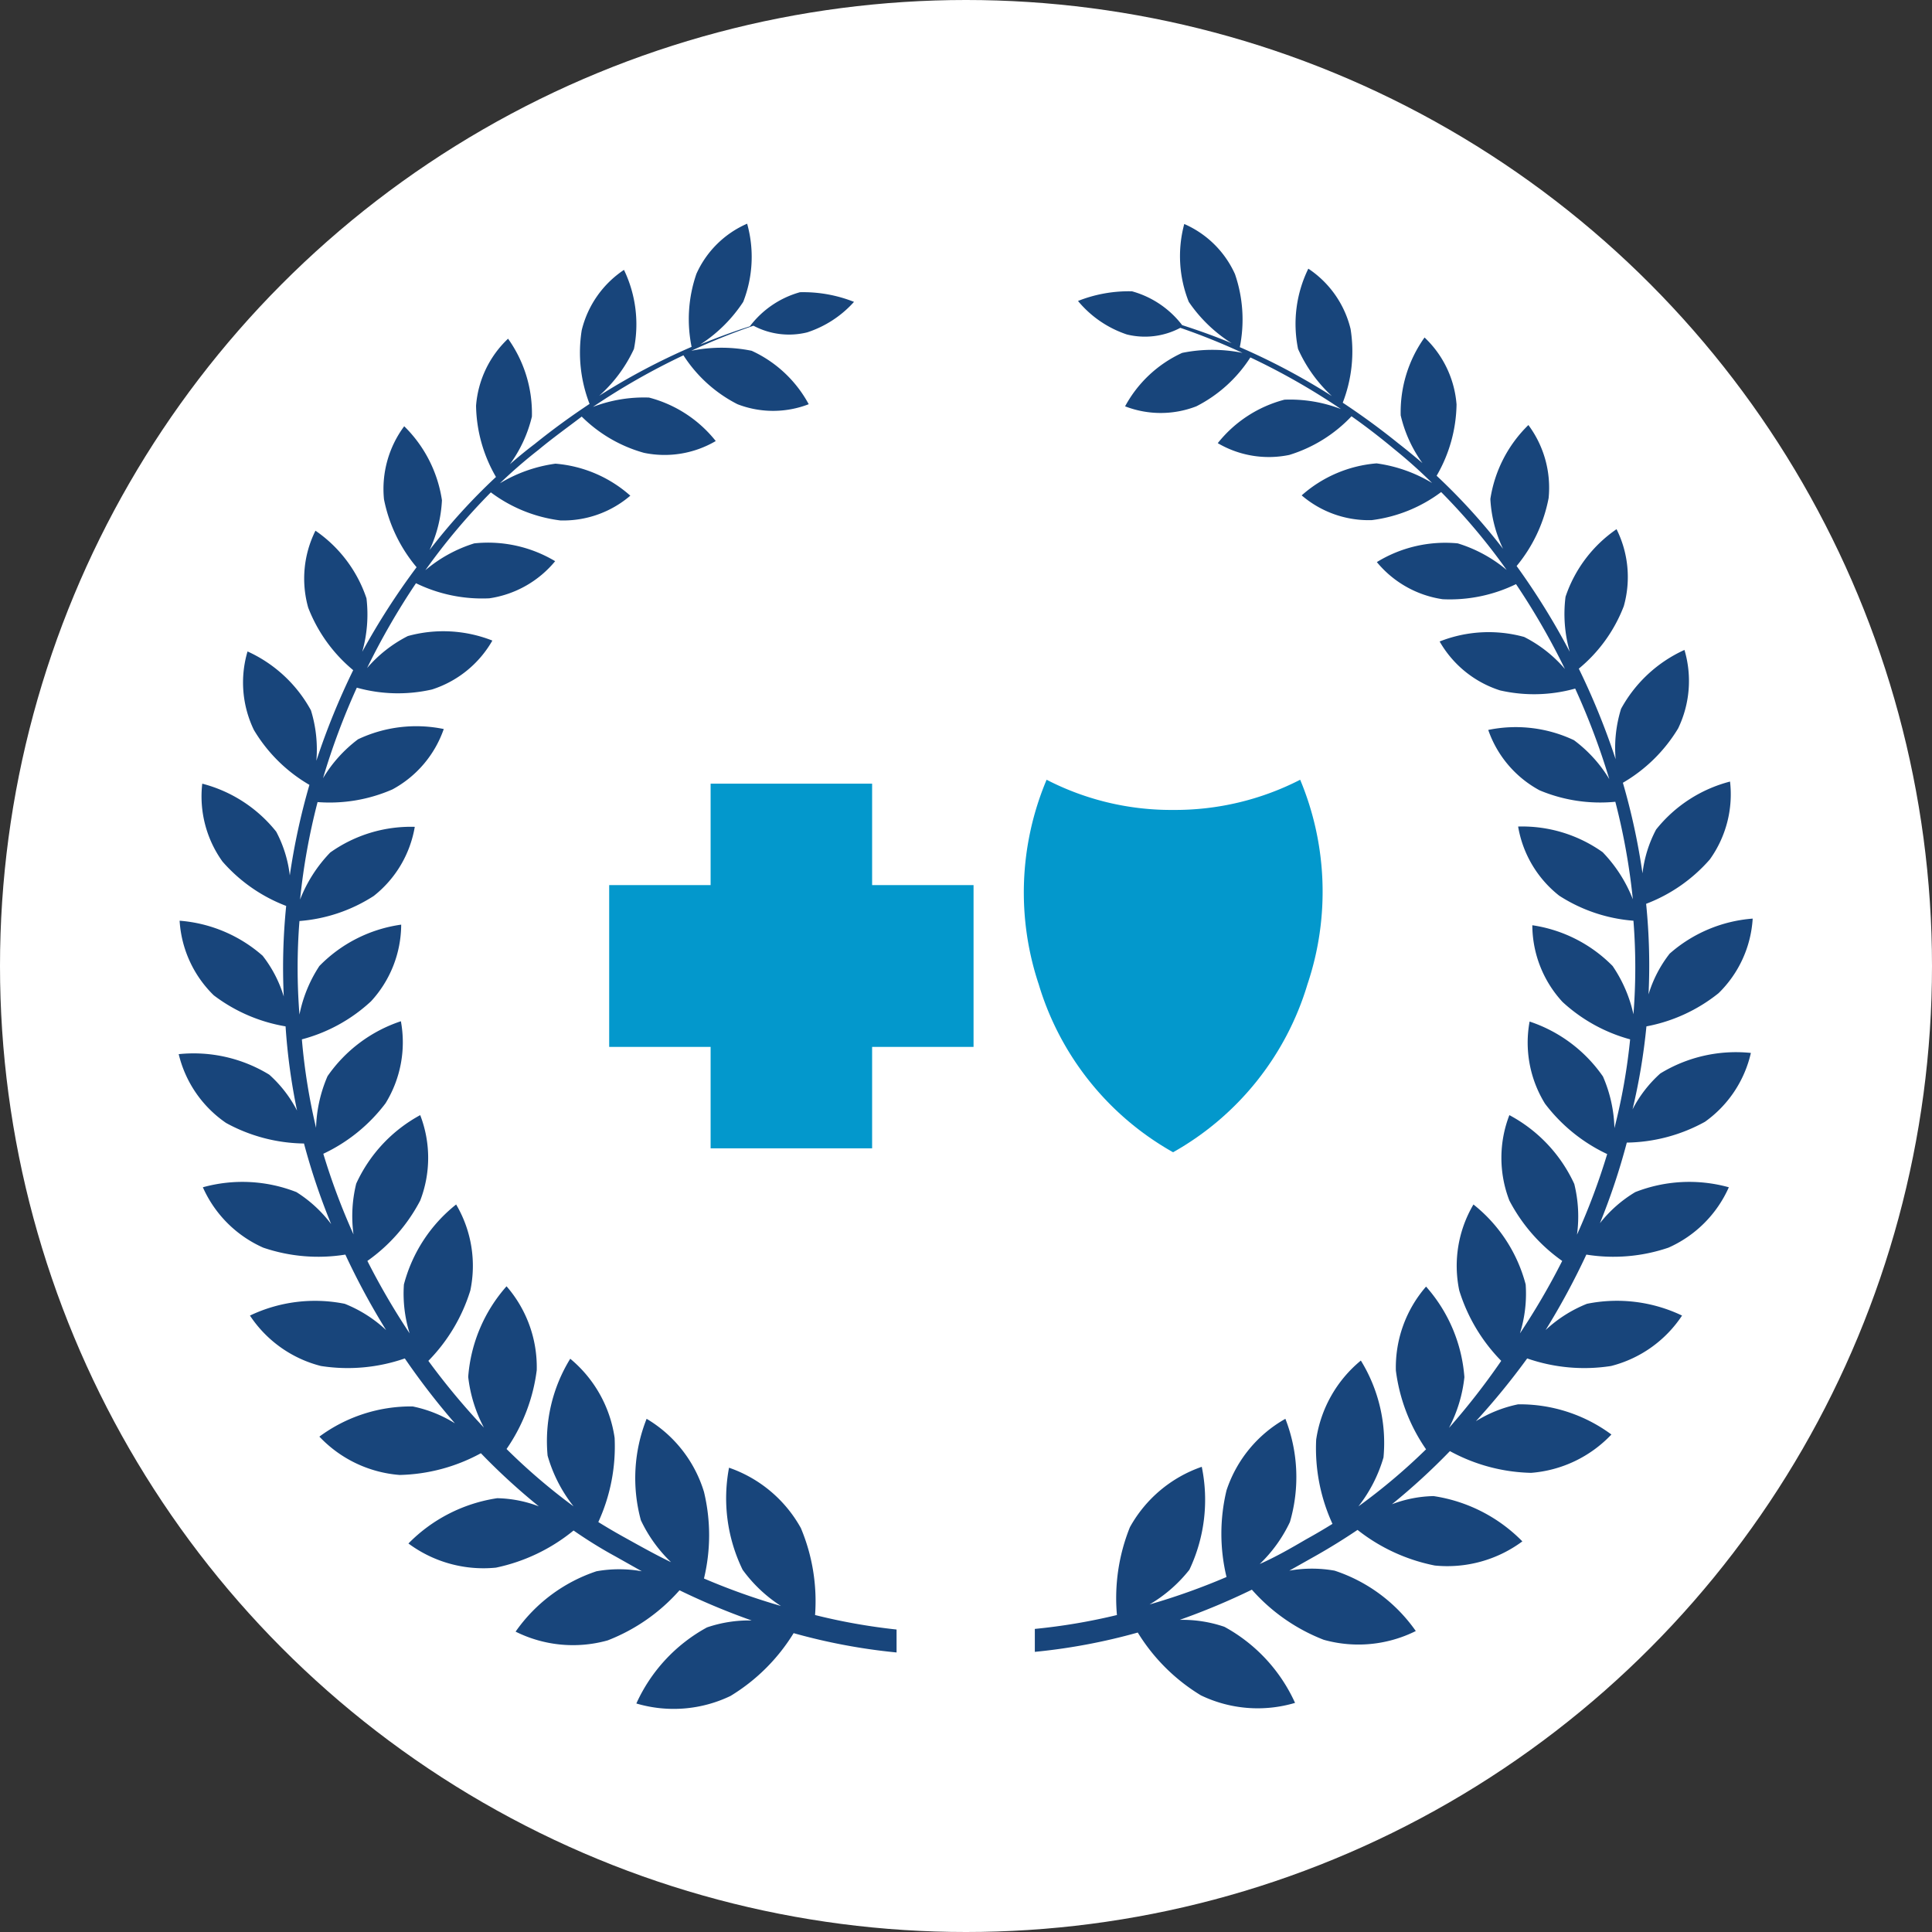 <svg id="icon" xmlns="http://www.w3.org/2000/svg" viewBox="0 0 64 64"><rect x="0" y="0" width="64" height="64" fill="#333333" stroke="none"/><defs><style>.cls-1{fill:#fff;}.cls-2{fill:#0398cc;}.cls-3{fill:#18457b;}</style></defs><title>ic_DoingBusiness</title><circle class="cls-1" cx="32" cy="32" r="32"/><path class="cls-2" d="M34.67,25.83a9,9,0,0,0,4.2,1,9.07,9.07,0,0,0,4.2-1,9.62,9.62,0,0,1,.24,6.78,9.51,9.51,0,0,1-4.45,5.56h0a9.51,9.51,0,0,1-4.45-5.56A9.62,9.62,0,0,1,34.67,25.83Z"/><polygon class="cls-2" points="20.18 29.32 23.54 29.32 23.54 25.96 28.89 25.96 28.89 29.32 32.25 29.32 32.25 34.68 28.89 34.68 28.89 38.04 23.54 38.04 23.54 34.68 20.18 34.68 20.18 29.32"/><path class="cls-3" d="M27,53.5a6.26,6.26,0,0,0-.47-2.88,4.34,4.34,0,0,0-2.38-2A5.41,5.41,0,0,0,24.6,52a4.71,4.71,0,0,0,1.27,1.2,21.9,21.9,0,0,1-2.55-.91,6.12,6.12,0,0,0,0-2.87A4.25,4.25,0,0,0,21.42,47a5.31,5.31,0,0,0-.19,3.36,4.7,4.7,0,0,0,1,1.39c-.5-.24-1-.52-1.54-.82-.29-.16-.58-.33-.87-.51a6,6,0,0,0,.54-2.79,4.18,4.18,0,0,0-1.47-2.62,5.2,5.2,0,0,0-.75,3.21A4.84,4.84,0,0,0,19,49.9,20.08,20.08,0,0,1,16.78,48a5.88,5.88,0,0,0,1-2.61,4.08,4.08,0,0,0-1-2.78,5.1,5.1,0,0,0-1.27,3,4.7,4.7,0,0,0,.52,1.68,23.16,23.16,0,0,1-1.84-2.21,5.75,5.75,0,0,0,1.39-2.33,4,4,0,0,0-.47-2.85,5,5,0,0,0-1.73,2.65,4.42,4.42,0,0,0,.19,1.62,23.66,23.66,0,0,1-1.4-2.4,5.65,5.65,0,0,0,1.75-2,3.93,3.93,0,0,0,0-2.83,4.89,4.89,0,0,0-2.12,2.27,4.5,4.5,0,0,0-.09,1.68,21.91,21.91,0,0,1-1-2.67,5.53,5.53,0,0,0,2.06-1.67,3.85,3.85,0,0,0,.51-2.72,4.79,4.79,0,0,0-2.43,1.82,4.61,4.61,0,0,0-.38,1.71A20,20,0,0,1,10,34.43a5.38,5.38,0,0,0,2.29-1.26,3.77,3.77,0,0,0,1-2.54A4.69,4.69,0,0,0,10.58,32a4.54,4.54,0,0,0-.66,1.61,19.76,19.76,0,0,1,0-3.1,5.28,5.28,0,0,0,2.46-.83,3.7,3.7,0,0,0,1.36-2.29,4.61,4.61,0,0,0-2.8.85,4.7,4.7,0,0,0-1,1.56,21.46,21.46,0,0,1,.58-3.23A5.19,5.19,0,0,0,13,26.15a3.62,3.62,0,0,0,1.7-2,4.51,4.51,0,0,0-2.84.34,4.48,4.48,0,0,0-1.16,1.29,23.31,23.31,0,0,1,1.12-3,5.07,5.07,0,0,0,2.49.06,3.55,3.55,0,0,0,2-1.62,4.42,4.42,0,0,0-2.8-.15,4.42,4.42,0,0,0-1.35,1.06,23.6,23.6,0,0,1,1.62-2.81,5,5,0,0,0,2.43.5,3.48,3.48,0,0,0,2.18-1.23A4.33,4.33,0,0,0,15.71,18a4.63,4.63,0,0,0-1.62.89,20.74,20.74,0,0,1,2.17-2.58,4.83,4.83,0,0,0,2.3.93,3.41,3.41,0,0,0,2.32-.82,4.25,4.25,0,0,0-2.48-1.06,4.82,4.82,0,0,0-1.84.65,16.48,16.48,0,0,1,1.28-1.11c.48-.4,1-.77,1.43-1.1A4.72,4.72,0,0,0,21.33,15a3.35,3.35,0,0,0,2.38-.39,4.16,4.16,0,0,0-2.21-1.44,4.71,4.71,0,0,0-1.86.31,22.64,22.64,0,0,1,3-1.71,4.61,4.61,0,0,0,1.79,1.62,3.27,3.27,0,0,0,2.36,0,4.08,4.08,0,0,0-1.89-1.77,5,5,0,0,0-2,0,21.29,21.29,0,0,1,2.06-.83,2.51,2.51,0,0,0,1.78.22A3.57,3.57,0,0,0,28.29,10a4.56,4.56,0,0,0-1.79-.32,3.14,3.14,0,0,0-1.66,1.13c-.47.15-1,.34-1.64.6A4.84,4.84,0,0,0,24.62,10a4.09,4.09,0,0,0,.13-2.59,3.27,3.27,0,0,0-1.68,1.66,4.59,4.59,0,0,0-.16,2.42,21.9,21.9,0,0,0-3.06,1.62A4.75,4.75,0,0,0,21,11.56a4.16,4.16,0,0,0-.33-2.62,3.35,3.35,0,0,0-1.4,2,4.71,4.71,0,0,0,.26,2.44c-.59.39-1.2.83-1.82,1.33q-.41.31-.82.67a4.41,4.41,0,0,0,.73-1.58,4.25,4.25,0,0,0-.79-2.58,3.41,3.41,0,0,0-1.06,2.22,4.84,4.84,0,0,0,.66,2.36,19.89,19.89,0,0,0-2.2,2.42,4.37,4.37,0,0,0,.41-1.65,4.33,4.33,0,0,0-1.25-2.45,3.48,3.48,0,0,0-.67,2.42,5,5,0,0,0,1.08,2.25A23.63,23.63,0,0,0,12,21.59a4.53,4.53,0,0,0,.14-1.77,4.42,4.42,0,0,0-1.69-2.24,3.55,3.55,0,0,0-.24,2.55,5.06,5.06,0,0,0,1.49,2.07,23.74,23.74,0,0,0-1.22,3,4.38,4.38,0,0,0-.18-1.67,4.52,4.52,0,0,0-2.1-1.95,3.62,3.62,0,0,0,.21,2.6A5.16,5.16,0,0,0,10.25,26a22.09,22.09,0,0,0-.65,3,4.1,4.1,0,0,0-.45-1.45,4.61,4.61,0,0,0-2.45-1.59,3.7,3.7,0,0,0,.67,2.58,5.31,5.31,0,0,0,2.11,1.47,20.38,20.38,0,0,0-.08,3,4.13,4.13,0,0,0-.7-1.35,4.71,4.71,0,0,0-2.75-1.16,3.77,3.77,0,0,0,1.13,2.47A5.41,5.41,0,0,0,9.46,34a20.19,20.19,0,0,0,.38,2.79,4.14,4.14,0,0,0-.92-1.19,4.8,4.8,0,0,0-3-.68,3.85,3.85,0,0,0,1.57,2.28,5.51,5.51,0,0,0,2.58.68,21.87,21.87,0,0,0,.9,2.67,4.3,4.3,0,0,0-1.15-1.06,4.9,4.9,0,0,0-3.1-.16,3.93,3.93,0,0,0,2,2,5.65,5.65,0,0,0,2.72.23,23.86,23.86,0,0,0,1.35,2.5,4.38,4.38,0,0,0-1.37-.87,5,5,0,0,0-3.14.39,4,4,0,0,0,2.35,1.67A5.76,5.76,0,0,0,13.41,45a23.86,23.86,0,0,0,1.66,2.15,4.23,4.23,0,0,0-1.4-.56,5.1,5.1,0,0,0-3.09,1,4.09,4.09,0,0,0,2.66,1.27,5.88,5.88,0,0,0,2.69-.72,21.26,21.26,0,0,0,1.92,1.76,4.08,4.08,0,0,0-1.38-.27,5.2,5.2,0,0,0-2.94,1.5,4.17,4.17,0,0,0,2.9.8A6,6,0,0,0,19,50.7c.46.32.93.61,1.39.86l.87.49a4.27,4.27,0,0,0-1.5,0,5.31,5.31,0,0,0-2.68,2,4.26,4.26,0,0,0,3.05.29,6.13,6.13,0,0,0,2.38-1.66,22.89,22.89,0,0,0,2.39,1,4.31,4.31,0,0,0-1.48.23,5.41,5.41,0,0,0-2.34,2.52,4.35,4.35,0,0,0,3.12-.25,6.27,6.27,0,0,0,2.09-2.08,19.66,19.66,0,0,0,3.41.64l0-.38,0-.38A19.81,19.81,0,0,1,27,53.5ZM56.48,37.16A3.85,3.85,0,0,0,58,34.88a4.8,4.8,0,0,0-3,.68,4.13,4.13,0,0,0-.92,1.19A20.29,20.29,0,0,0,54.54,34a5.41,5.41,0,0,0,2.39-1.1,3.77,3.77,0,0,0,1.13-2.47,4.7,4.7,0,0,0-2.75,1.16,4.13,4.13,0,0,0-.7,1.35,20.22,20.22,0,0,0-.08-3,5.31,5.31,0,0,0,2.11-1.47,3.7,3.7,0,0,0,.67-2.58,4.61,4.61,0,0,0-2.45,1.59,4.1,4.1,0,0,0-.45,1.45,22,22,0,0,0-.65-3,5.17,5.17,0,0,0,1.83-1.8,3.62,3.62,0,0,0,.21-2.6,4.52,4.52,0,0,0-2.1,1.95,4.37,4.37,0,0,0-.18,1.67,23.84,23.84,0,0,0-1.22-3,5,5,0,0,0,1.49-2.07,3.55,3.55,0,0,0-.24-2.55,4.42,4.42,0,0,0-1.69,2.24A4.55,4.55,0,0,0,52,21.59a23.59,23.59,0,0,0-1.76-2.84A5,5,0,0,0,51.3,16.5a3.48,3.48,0,0,0-.67-2.42,4.34,4.34,0,0,0-1.26,2.45,4.37,4.37,0,0,0,.42,1.65,20.19,20.19,0,0,0-2.2-2.42,4.84,4.84,0,0,0,.66-2.36,3.41,3.41,0,0,0-1.06-2.22,4.25,4.25,0,0,0-.79,2.58,4.39,4.39,0,0,0,.72,1.58q-.41-.35-.82-.67c-.62-.5-1.23-.94-1.82-1.33a4.7,4.7,0,0,0,.26-2.44,3.34,3.34,0,0,0-1.4-2A4.16,4.16,0,0,0,43,11.56a4.77,4.77,0,0,0,1.12,1.56,21.91,21.91,0,0,0-3.05-1.62,4.63,4.63,0,0,0-.16-2.42,3.28,3.28,0,0,0-1.68-1.66A4.09,4.09,0,0,0,39.38,10a4.84,4.84,0,0,0,1.42,1.37c-.62-.26-1.18-.45-1.64-.6A3.15,3.15,0,0,0,37.5,9.65a4.56,4.56,0,0,0-1.79.32,3.57,3.57,0,0,0,1.62,1.11,2.5,2.5,0,0,0,1.77-.22,21.35,21.35,0,0,1,2.06.83,5,5,0,0,0-2,0,4.08,4.08,0,0,0-1.89,1.77,3.27,3.27,0,0,0,2.36,0,4.6,4.6,0,0,0,1.79-1.62,22.54,22.54,0,0,1,3,1.71,4.69,4.69,0,0,0-1.87-.31,4.16,4.16,0,0,0-2.21,1.44,3.34,3.34,0,0,0,2.37.39,4.75,4.75,0,0,0,2.06-1.28c.47.33.95.7,1.43,1.1A16.47,16.47,0,0,1,47.44,16a4.81,4.81,0,0,0-1.84-.65,4.25,4.25,0,0,0-2.48,1.06,3.41,3.41,0,0,0,2.32.82,4.83,4.83,0,0,0,2.3-.93,20.65,20.65,0,0,1,2.17,2.58A4.63,4.63,0,0,0,48.29,18a4.33,4.33,0,0,0-2.68.62,3.48,3.48,0,0,0,2.18,1.23,5,5,0,0,0,2.43-.5,23.46,23.46,0,0,1,1.62,2.81,4.38,4.38,0,0,0-1.35-1.06,4.42,4.42,0,0,0-2.8.15,3.55,3.55,0,0,0,2,1.62,5.06,5.06,0,0,0,2.49-.06,23.45,23.45,0,0,1,1.13,3,4.5,4.5,0,0,0-1.17-1.29,4.51,4.51,0,0,0-2.84-.34,3.62,3.62,0,0,0,1.7,2,5.19,5.19,0,0,0,2.51.38,21.6,21.6,0,0,1,.58,3.23,4.71,4.71,0,0,0-1-1.56,4.6,4.6,0,0,0-2.8-.85,3.7,3.7,0,0,0,1.36,2.29,5.28,5.28,0,0,0,2.46.83,19.77,19.77,0,0,1,0,3.1A4.58,4.58,0,0,0,53.42,32a4.69,4.69,0,0,0-2.66-1.35,3.77,3.77,0,0,0,1,2.54A5.39,5.39,0,0,0,54,34.43a19.83,19.83,0,0,1-.52,2.94,4.56,4.56,0,0,0-.38-1.71,4.79,4.79,0,0,0-2.43-1.82,3.85,3.85,0,0,0,.51,2.72,5.54,5.54,0,0,0,2.06,1.67,22,22,0,0,1-1,2.67,4.48,4.48,0,0,0-.09-1.68A4.9,4.9,0,0,0,50,36.94a3.92,3.92,0,0,0,0,2.83,5.65,5.65,0,0,0,1.75,2,23.33,23.33,0,0,1-1.4,2.4,4.42,4.42,0,0,0,.19-1.62,5,5,0,0,0-1.73-2.65,4,4,0,0,0-.47,2.85,5.75,5.75,0,0,0,1.39,2.33A23.34,23.34,0,0,1,48,47.3a4.69,4.69,0,0,0,.51-1.68,5.09,5.09,0,0,0-1.27-3,4.08,4.08,0,0,0-1,2.78,5.87,5.87,0,0,0,1,2.61A19.81,19.81,0,0,1,45,49.9a4.81,4.81,0,0,0,.83-1.62,5.2,5.2,0,0,0-.75-3.21,4.18,4.18,0,0,0-1.48,2.62,6,6,0,0,0,.54,2.79c-.29.18-.58.35-.87.51-.53.31-1,.58-1.54.82a4.71,4.71,0,0,0,1-1.39A5.31,5.31,0,0,0,42.58,47a4.25,4.25,0,0,0-1.95,2.37,6.13,6.13,0,0,0,0,2.87,22,22,0,0,1-2.55.91A4.73,4.73,0,0,0,39.4,52a5.41,5.41,0,0,0,.41-3.41,4.34,4.34,0,0,0-2.38,2A6.29,6.29,0,0,0,37,53.5a19.8,19.8,0,0,1-2.72.46l0,.38,0,.38a19.67,19.67,0,0,0,3.41-.64,6.26,6.26,0,0,0,2.09,2.08,4.34,4.34,0,0,0,3.12.25,5.41,5.41,0,0,0-2.34-2.52,4.3,4.3,0,0,0-1.48-.23,22.88,22.88,0,0,0,2.39-1,6.13,6.13,0,0,0,2.38,1.66,4.26,4.26,0,0,0,3.05-.29,5.31,5.31,0,0,0-2.69-2,4.27,4.27,0,0,0-1.5,0l.87-.49c.46-.26.93-.55,1.39-.86a6,6,0,0,0,2.56,1.18,4.17,4.17,0,0,0,2.9-.8,5.2,5.2,0,0,0-2.94-1.5,4.08,4.08,0,0,0-1.38.27,21.52,21.52,0,0,0,1.92-1.76,5.87,5.87,0,0,0,2.69.72,4.1,4.1,0,0,0,2.66-1.27,5.1,5.1,0,0,0-3.09-1,4.24,4.24,0,0,0-1.4.56A23.86,23.86,0,0,0,50.59,45a5.76,5.76,0,0,0,2.78.25,4,4,0,0,0,2.35-1.67,5,5,0,0,0-3.15-.39,4.38,4.38,0,0,0-1.37.87,24,24,0,0,0,1.35-2.5,5.65,5.65,0,0,0,2.72-.23,3.93,3.93,0,0,0,2-2,4.9,4.9,0,0,0-3.1.16A4.28,4.28,0,0,0,53,40.52a22.07,22.07,0,0,0,.89-2.67A5.51,5.51,0,0,0,56.48,37.16Z"/></svg>